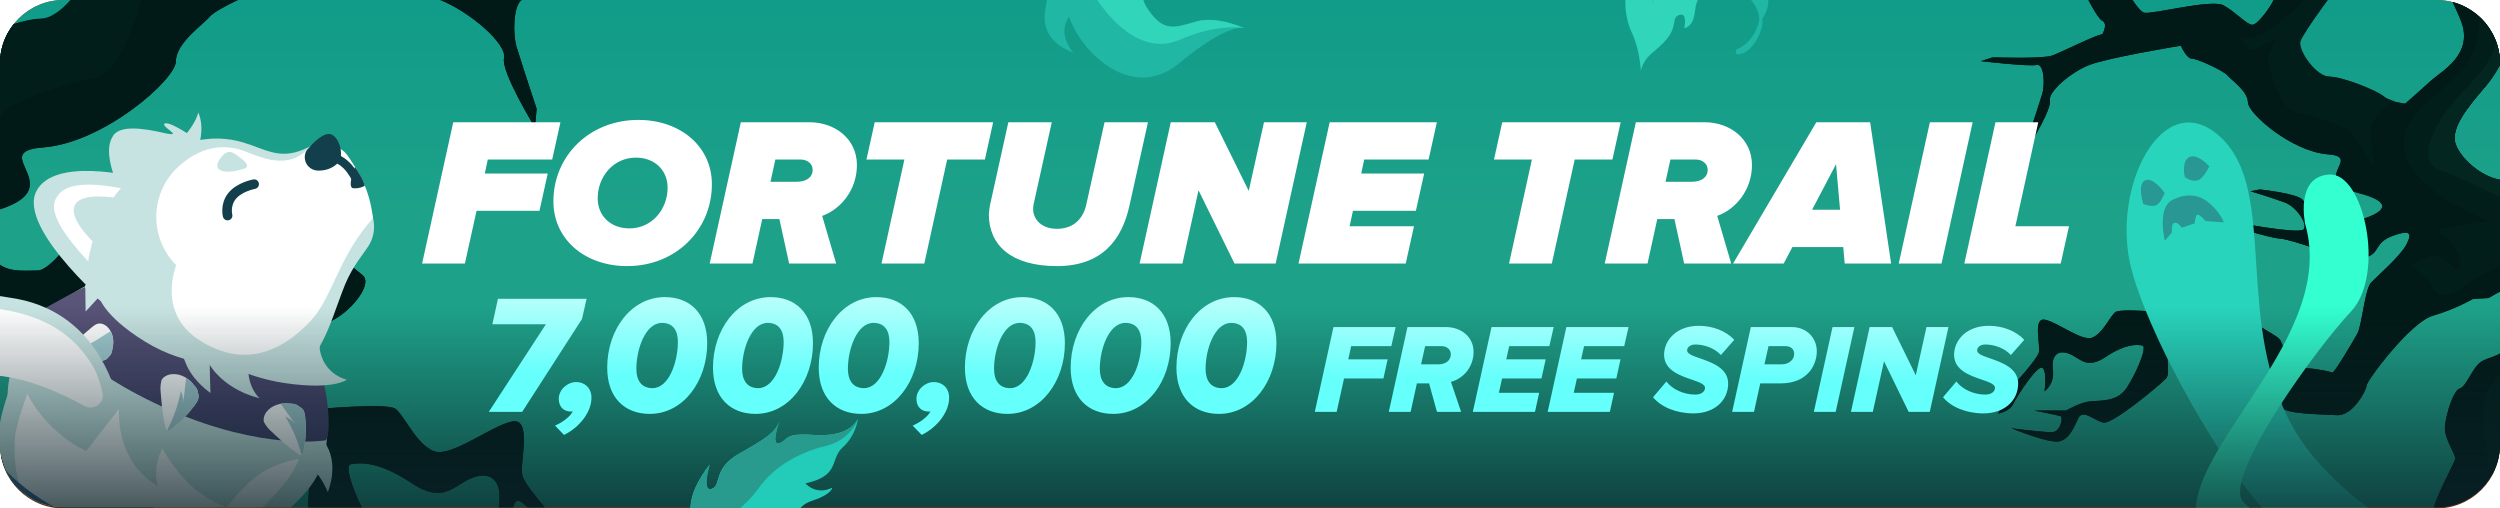 <?xml version="1.0" encoding="utf-8"?>
<svg xmlns="http://www.w3.org/2000/svg" fill="none" height="48" viewBox="0 0 236 48" width="236">
<g clip-path="url(#clip0_1_119924)">
<path d="M0 6C0 2.686 2.686 0 6 0H230C233.314 0 236 2.686 236 6V42C236 45.314 233.314 48 230 48H6C2.686 48 0 45.314 0 42V6Z" fill="url(#paint0_linear_1_119924)"/>
<g clip-path="url(#clip1_1_119924)">
<path d="M0 5.88C0 2.566 2.686 -0.12 6 -0.12H230C233.314 -0.12 236 2.566 236 5.88V41.88C236 45.194 233.314 47.88 230 47.88H6C2.686 47.88 0 45.194 0 41.88V5.88Z" fill="url(#paint1_linear_1_119924)"/>
<g clip-path="url(#clip2_1_119924)">
<path d="M-16.224 85.603C-16.224 85.603 -11.292 80.796 -11.858 77.152C-12.423 73.508 -12.58 71.183 -12.454 69.738C-12.297 68.293 -15.659 62.324 -15.816 61.601C-15.973 60.879 -14.057 58.397 -14.214 56.512C-14.371 54.627 -15.533 50.826 -16.538 50.543C-17.544 50.261 -18.423 47.496 -19.743 46.459C-21.062 45.423 -23.827 45.737 -24.675 42.532C-25.555 39.328 -24.518 34.961 -23.356 35.244C-22.193 35.527 -21.314 36.406 -20.874 36.406C-20.434 36.406 -18.549 36.563 -18.549 36.563C-18.549 36.563 -15.784 38.166 -12.297 39.171C-8.81 40.176 -1.962 49.349 -1.962 50.072C-1.962 50.794 0.206 54.879 2.688 54.721C5.169 54.564 11.138 54.564 11.264 53.402C11.421 52.24 11.421 49.318 12.866 48.596C14.311 47.873 26.092 42.627 28.134 43.349C30.176 44.072 28.417 47.999 29.453 49.035C30.459 50.041 37.747 56.166 39.192 55.884C40.637 55.601 42.396 53.716 43.119 55.161C43.841 56.606 44.438 58.366 46.041 58.805C47.643 59.245 53.611 56.763 53.611 56.763C53.611 56.763 48.24 57.486 47.077 57.36C45.915 57.203 45.475 55.036 45.915 54.879C46.355 54.721 49.999 53.999 49.999 53.999H45.067C45.067 53.999 42.742 52.679 41.297 52.554C39.852 52.397 37.087 52.711 35.611 50.512C34.134 48.313 32.249 43.977 33.129 43.82C34.008 43.663 35.736 43.538 38.815 45.58C41.862 47.622 42.742 45.862 44.501 45.14C46.26 44.417 47.423 45.297 47.109 47.622C46.826 49.946 48.428 50.983 48.428 50.983C48.428 50.983 47.988 48.061 48.711 47.339C49.433 46.616 52.795 51.863 53.36 53.025C53.926 54.187 55.685 54.47 55.685 54.47L53.517 50.261C53.517 50.261 49.59 46.051 49.308 44.889C49.025 43.726 50.313 39.359 48.302 39.799C46.26 40.239 42.491 43.286 40.888 42.564C39.286 41.841 38.407 39.642 37.401 38.637C36.396 37.632 21.977 39.517 19.809 39.359C17.641 39.202 19.086 34.993 21.694 33.987C24.301 32.982 26.218 30.626 27.38 31.066C28.542 31.506 30.741 30.783 32.186 29.746C33.632 28.71 35.108 26.699 34.228 25.977C33.349 25.254 28.259 21.17 27.977 20.008C27.694 18.845 26.657 16.238 27.82 16.081C28.982 15.924 31.307 15.484 31.307 15.484L30.427 14.604C30.427 14.604 26.657 14.322 25.778 15.044C24.898 15.767 25.778 19.254 26.375 20.73C26.971 22.207 29.736 24.94 29.579 26.102C29.422 27.265 27.82 28.427 25.809 27.547C23.767 26.668 18.678 32.071 18.678 32.071C18.678 32.071 17.673 30.029 16.636 29.589C15.599 29.149 15.474 30.909 15.631 31.349C15.788 31.788 16.793 35.558 16.51 36.721C16.227 37.883 15.913 39.485 15.191 40.365C14.468 41.244 11.986 42.25 11.547 42.972C11.107 43.695 10.227 47.182 7.777 47.339C5.326 47.496 3.693 47.936 3.41 48.061C3.127 48.218 0.206 43.255 -0.517 41.967C-1.239 40.648 -1.679 34.993 -2.684 33.956C-3.69 32.919 -7.334 29.746 -8.213 27.987C-9.093 26.228 -8.81 25.662 -6.046 26.668C-3.281 27.673 -4.004 29.149 -2.276 29.872C-0.517 30.595 1.368 30.595 1.808 30.312C2.248 30.029 9.505 27.265 11.547 27.108C13.589 26.951 19.558 24.94 19.558 24.94L17.955 24.657C17.955 24.657 8.656 26.416 7.903 25.662C7.18 24.94 8.908 22.175 10.824 21.453C12.74 20.73 16.196 19.694 16.196 19.694L14.751 19.411C14.751 19.411 8.939 20.008 8.06 21.013C7.18 22.018 4.855 25.537 3.536 25.537C2.216 25.537 0.174 25.82 -0.674 24.217C-0.674 24.217 -8.967 22.175 -0.831 20.008C7.306 17.84 -1.553 14.322 4.101 13.913C9.787 13.473 16.605 7.504 16.605 5.777C16.605 4.049 19.212 2.29 19.809 1.567C20.406 0.844 24.458 -1.04 25.338 -1.04C26.218 -1.04 27.097 -3.082 27.097 -3.082C27.097 -3.082 38.595 -1.198 41.485 -0.035C44.407 1.127 47.894 4.174 47.58 5.494C47.297 6.813 50.502 12.028 50.502 12.028L50.658 10.269C50.658 10.269 49.213 5.902 48.774 4.457C48.334 3.012 48.491 -0.349 49.653 -0.067C50.816 0.216 58.387 -0.663 58.387 -0.663L56.502 -1.26C56.502 -1.26 48.805 -0.978 47.203 -1.543C45.601 -2.14 40.794 -4.59 39.349 -4.904C39.349 -4.904 38.469 -6.507 39.349 -6.946C40.229 -7.386 41.831 -10.873 42.271 -11.47C42.711 -12.067 46.198 -12.79 47.36 -13.072C48.522 -13.355 49.685 -14.957 50.124 -14.957C50.564 -14.957 54.774 -17.282 56.219 -16.842C57.664 -16.402 60.429 -13.481 62.91 -13.481L63.068 -14.486C63.068 -14.486 61.308 -15.806 61.183 -16.528C61.057 -17.251 66.115 -19.136 67.874 -19.45L66.429 -20.047C66.429 -20.047 62.345 -19.764 60.9 -18.727C59.455 -17.691 55.811 -19.607 53.329 -18.727C50.847 -17.848 46.92 -15.523 44.595 -15.083C42.271 -14.643 38.344 -15.24 37.747 -14.926C37.15 -14.643 34.103 -8.517 32.815 -8.235C31.527 -7.952 22.354 -10.402 20.437 -9.397C18.552 -8.392 16.793 -6.35 15.913 -6.35C15.034 -6.35 12.866 -9.397 12.426 -10.559C11.986 -11.722 5.452 -15.491 5.138 -16.528C4.824 -17.565 9.065 -19.293 15.474 -15.931C15.474 -15.052 17.233 -15.334 17.233 -15.334C17.233 -15.334 18.238 -15.931 19.715 -15.774C21.16 -15.617 26.563 -15.774 27.003 -16.214C27.443 -16.654 28.008 -18.696 28.888 -20.298C29.767 -21.9 29.893 -24.382 29.045 -25.104C28.165 -25.827 25.841 -27.429 25.841 -27.429L21.317 -27.586L22.039 -26.424C22.039 -26.424 24.961 -26.581 26.123 -24.979C27.286 -23.377 26.846 -20.612 24.804 -18.884C22.762 -17.125 16.07 -18.884 14.908 -19.89C13.746 -20.895 8.217 -20.769 7.211 -21.209C6.206 -21.649 8.217 -22.968 7.934 -24.57C7.651 -26.173 4.164 -27.492 3.567 -28.78C2.97 -30.068 1.808 -33.147 1.808 -33.147L0.928 -31.984C0.928 -31.984 1.085 -26.298 1.808 -26.015C2.531 -25.733 2.531 -21.649 2.248 -20.486C1.965 -19.324 0.206 -17.879 -1.836 -18.005L-3.156 -16.842C-3.156 -16.842 1.368 -14.078 1.777 -13.481C2.185 -12.884 8.028 -5.187 8.468 -3.742C8.908 -2.297 5.986 1.787 3.944 1.787C1.902 1.787 -3.47 3.955 -4.506 4.834C-5.512 5.714 -7.994 5.997 -7.994 5.997C-7.994 5.997 -10.475 3.829 -12.078 2.352C-13.68 0.907 -18.769 -1.732 -16.727 -6.946C-14.685 -12.193 -10.475 -18.287 -9.596 -20.329C-8.716 -22.371 -8.59 -26.141 -11.041 -27.743C-13.491 -29.346 -26.905 -28.34 -29.23 -29.628C-31.555 -30.948 -30.989 -35.157 -30.989 -35.157L-32.152 -33.995L-31.869 -30.791L-33.911 -29.785C-33.911 -29.785 -37.838 -31.23 -39 -33.555C-39.597 -33.272 -39.597 -32.236 -39.597 -32.236C-39.597 -32.236 -37.273 -28.749 -35.953 -28.309C-34.634 -27.869 -29.262 -27.429 -29.262 -27.429C-29.262 -27.429 -14.999 -25.827 -15.156 -24.665C-15.313 -23.502 -18.078 -18.13 -19.083 -17.094C-20.088 -16.088 -23.89 -8.077 -24.329 -5.878C-24.769 -3.679 -23.01 0.373 -20.56 3.295C-18.078 6.216 -14.873 9.829 -15.91 12.468C-16.916 15.075 -20.56 17.84 -23.324 17.997C-26.089 18.154 -31.021 19.882 -31.335 19.002C-31.649 18.123 -32.497 16.835 -32.497 16.835L-38.592 20.196L-40.037 22.521C-40.037 22.521 -43.964 25.568 -46.006 27.61C-48.048 29.652 -48.928 35.747 -47.325 40.993C-45.723 46.239 -43.964 51.329 -44.561 54.093C-45.158 56.858 -45.566 58.177 -46.728 58.743C-47.891 59.34 -49.65 61.35 -50.655 62.669C-51.661 63.989 -63.473 68.638 -70.164 69.801C-76.856 70.963 -79.337 79.1 -79.337 79.1H-76.416C-76.416 79.1 -73.211 74.576 -71.766 74.167C-70.321 73.759 -60.708 73.885 -60.425 75.487C-60.143 77.089 -65.797 85.948 -65.797 85.948L-63.19 85.508C-63.19 85.508 -57.504 77.906 -56.404 77.937C-55.336 77.937 -44.121 79.697 -44.718 83.906C-45.315 88.116 -45.88 90.597 -45.88 90.597L-44.435 90.441C-44.435 90.441 -42.833 84.189 -41.514 83.592C-40.194 82.995 -32.215 84.314 -32.654 85.037C-33.094 85.76 -33.251 89.404 -33.251 89.404L-26.56 87.802L-22.633 89.844C-22.633 89.844 -16.821 90.723 -16.224 85.634V85.603Z" fill="#011917"/>
<path d="M-16.224 85.603C-16.224 85.603 -11.292 80.796 -11.858 77.152C-12.423 73.508 -12.58 71.183 -12.454 69.738C-12.297 68.293 -15.659 62.324 -15.816 61.601C-15.973 60.879 -14.057 58.397 -14.214 56.512C-14.371 54.627 -15.533 50.826 -16.538 50.543C-17.544 50.261 -18.423 47.496 -19.743 46.459C-21.062 45.423 -23.827 45.737 -24.675 42.532C-25.555 39.328 -24.518 34.961 -23.356 35.244C-22.193 35.527 -21.314 36.406 -20.874 36.406C-20.434 36.406 -18.549 36.563 -18.549 36.563C-18.549 36.563 -15.784 38.166 -12.297 39.171C-8.81 40.176 -1.962 49.349 -1.962 50.072C-1.962 50.794 0.206 54.879 2.688 54.721C5.169 54.564 11.138 54.564 11.264 53.402C11.421 52.24 11.421 49.318 12.866 48.596C14.311 47.873 26.092 42.627 28.134 43.349C30.176 44.072 28.417 47.999 29.453 49.035C30.459 50.041 37.747 56.166 39.192 55.884C40.637 55.601 42.396 53.716 43.119 55.161C43.841 56.606 44.438 58.366 46.041 58.805C47.643 59.245 53.611 56.763 53.611 56.763C53.611 56.763 48.24 57.486 47.077 57.36C45.915 57.203 45.475 55.036 45.915 54.879C46.355 54.721 49.999 53.999 49.999 53.999H45.067C45.067 53.999 42.742 52.679 41.297 52.554C39.852 52.397 37.087 52.711 35.611 50.512C34.134 48.313 32.249 43.977 33.129 43.82C34.008 43.663 35.736 43.538 38.815 45.58C41.862 47.622 42.742 45.862 44.501 45.14C46.26 44.417 47.423 45.297 47.109 47.622C46.826 49.946 48.428 50.983 48.428 50.983C48.428 50.983 47.988 48.061 48.711 47.339C49.433 46.616 52.795 51.863 53.36 53.025C53.926 54.187 55.685 54.47 55.685 54.47L53.517 50.261C53.517 50.261 49.59 46.051 49.308 44.889C49.025 43.726 50.313 39.359 48.302 39.799C46.26 40.239 42.491 43.286 40.888 42.564C39.286 41.841 38.407 39.642 37.401 38.637C36.396 37.632 21.977 39.517 19.809 39.359C17.641 39.202 19.086 34.993 21.694 33.987C24.301 32.982 26.218 30.626 27.38 31.066C28.542 31.506 30.741 30.783 32.186 29.746C33.632 28.71 35.108 26.699 34.228 25.977C33.349 25.254 28.259 21.17 27.977 20.008C27.694 18.845 26.657 16.238 27.82 16.081C28.982 15.924 31.307 15.484 31.307 15.484L30.427 14.604C30.427 14.604 26.657 14.322 25.778 15.044C24.898 15.767 25.778 19.254 26.375 20.73C26.971 22.207 29.736 24.94 29.579 26.102C29.422 27.265 27.82 28.427 25.809 27.547C23.767 26.668 18.678 32.071 18.678 32.071C18.678 32.071 17.673 30.029 16.636 29.589C15.599 29.149 15.474 30.909 15.631 31.349C15.788 31.788 16.793 35.558 16.51 36.721C16.227 37.883 15.913 39.485 15.191 40.365C14.468 41.244 11.986 42.25 11.547 42.972C11.107 43.695 10.227 47.182 7.777 47.339C5.326 47.496 3.693 47.936 3.41 48.061C3.127 48.218 0.206 43.255 -0.517 41.967C-1.239 40.648 -1.679 34.993 -2.684 33.956C-3.69 32.919 -7.334 29.746 -8.213 27.987C-9.093 26.228 -8.81 25.662 -6.046 26.668C-3.281 27.673 -4.004 29.149 -2.276 29.872C-0.517 30.595 1.368 30.595 1.808 30.312C2.248 30.029 9.505 27.265 11.547 27.108C13.589 26.951 19.558 24.94 19.558 24.94L17.955 24.657C17.955 24.657 8.656 26.416 7.903 25.662C7.18 24.94 8.908 22.175 10.824 21.453C12.74 20.73 16.196 19.694 16.196 19.694L14.751 19.411C14.751 19.411 8.939 20.008 8.06 21.013C7.18 22.018 4.855 25.537 3.536 25.537C2.216 25.537 0.174 25.82 -0.674 24.217C-0.674 24.217 -8.967 22.175 -0.831 20.008C7.306 17.84 -1.553 14.322 4.101 13.913C9.787 13.473 16.605 7.504 16.605 5.777C16.605 4.049 19.212 2.29 19.809 1.567C20.406 0.844 24.458 -1.04 25.338 -1.04C26.218 -1.04 27.097 -3.082 27.097 -3.082C27.097 -3.082 38.595 -1.198 41.485 -0.035C44.407 1.127 47.894 4.174 47.58 5.494C47.297 6.813 50.502 12.028 50.502 12.028L50.658 10.269C50.658 10.269 49.213 5.902 48.774 4.457C48.334 3.012 48.491 -0.349 49.653 -0.067C50.816 0.216 58.387 -0.663 58.387 -0.663L56.502 -1.26C56.502 -1.26 48.805 -0.978 47.203 -1.543C45.601 -2.14 40.794 -4.59 39.349 -4.904C39.349 -4.904 38.469 -6.507 39.349 -6.946C40.229 -7.386 41.831 -10.873 42.271 -11.47C42.711 -12.067 46.198 -12.79 47.36 -13.072C48.522 -13.355 49.685 -14.957 50.124 -14.957C50.564 -14.957 54.774 -17.282 56.219 -16.842C57.664 -16.402 60.429 -13.481 62.91 -13.481L63.068 -14.486C63.068 -14.486 61.308 -15.806 61.183 -16.528C61.057 -17.251 66.115 -19.136 67.874 -19.45L66.429 -20.047C66.429 -20.047 62.345 -19.764 60.9 -18.727C59.455 -17.691 55.811 -19.607 53.329 -18.727C50.847 -17.848 46.92 -15.523 44.595 -15.083C42.271 -14.643 38.344 -15.24 37.747 -14.926C37.15 -14.643 34.103 -8.517 32.815 -8.235C31.527 -7.952 22.354 -10.402 20.437 -9.397C18.552 -8.392 16.793 -6.35 15.913 -6.35C15.034 -6.35 12.866 -9.397 12.426 -10.559C11.986 -11.722 5.452 -15.491 5.138 -16.528C4.824 -17.565 9.065 -19.293 15.474 -15.931C15.474 -15.052 17.233 -15.334 17.233 -15.334C17.233 -15.334 18.238 -15.931 19.715 -15.774C21.16 -15.617 26.563 -15.774 27.003 -16.214C27.443 -16.654 28.008 -18.696 28.888 -20.298C29.767 -21.9 29.893 -24.382 29.045 -25.104C28.165 -25.827 25.841 -27.429 25.841 -27.429L21.317 -27.586L22.039 -26.424C22.039 -26.424 24.961 -26.581 26.123 -24.979C27.286 -23.377 26.846 -20.612 24.804 -18.884C22.762 -17.125 16.07 -18.884 14.908 -19.89C13.746 -20.895 8.217 -20.769 7.211 -21.209C6.206 -21.649 8.217 -22.968 7.934 -24.57C7.651 -26.173 4.164 -27.492 3.567 -28.78C2.97 -30.068 1.808 -33.147 1.808 -33.147L0.928 -31.984C0.928 -31.984 1.085 -26.298 1.808 -26.015C2.531 -25.733 2.531 -21.649 2.248 -20.486C1.965 -19.324 0.206 -17.879 -1.836 -18.005L-3.156 -16.842C-3.156 -16.842 1.368 -14.078 1.777 -13.481C2.185 -12.884 8.028 -5.187 8.468 -3.742C8.908 -2.297 5.986 1.787 3.944 1.787C1.902 1.787 -3.47 3.955 -4.506 4.834C-5.512 5.714 -7.994 5.997 -7.994 5.997C-7.994 5.997 -10.475 3.829 -12.078 2.352C-13.68 0.907 -18.769 -1.732 -16.727 -6.946C-14.685 -12.193 -10.475 -18.287 -9.596 -20.329C-8.716 -22.371 -8.59 -26.141 -11.041 -27.743C-13.491 -29.346 -26.905 -28.34 -29.23 -29.628C-31.555 -30.948 -30.989 -35.157 -30.989 -35.157L-32.152 -33.995L-31.869 -30.791L-33.911 -29.785C-33.911 -29.785 -37.838 -31.23 -39 -33.555C-39.597 -33.272 -39.597 -32.236 -39.597 -32.236C-39.597 -32.236 -37.273 -28.749 -35.953 -28.309C-34.634 -27.869 -29.262 -27.429 -29.262 -27.429C-29.262 -27.429 -14.999 -25.827 -15.156 -24.665C-15.313 -23.502 -18.078 -18.13 -19.083 -17.094C-20.088 -16.088 -23.89 -8.077 -24.329 -5.878C-24.769 -3.679 -23.01 0.373 -20.56 3.295C-18.078 6.216 -14.873 9.829 -15.91 12.468C-16.916 15.075 -20.56 17.84 -23.324 17.997C-26.089 18.154 -31.021 19.882 -31.335 19.002C-31.649 18.123 -32.497 16.835 -32.497 16.835L-38.592 20.196L-40.037 22.521C-40.037 22.521 -43.964 25.568 -46.006 27.61C-48.048 29.652 -48.928 35.747 -47.325 40.993C-45.723 46.239 -43.964 51.329 -44.561 54.093C-45.158 56.858 -45.566 58.177 -46.728 58.743C-47.891 59.34 -49.65 61.35 -50.655 62.669C-51.661 63.989 -63.473 68.638 -70.164 69.801C-76.856 70.963 -79.337 79.1 -79.337 79.1H-76.416C-76.416 79.1 -73.211 74.576 -71.766 74.167C-70.321 73.759 -60.708 73.885 -60.425 75.487C-60.143 77.089 -65.797 85.948 -65.797 85.948L-63.19 85.508C-63.19 85.508 -57.504 77.906 -56.404 77.937C-55.336 77.937 -44.121 79.697 -44.718 83.906C-45.315 88.116 -45.88 90.597 -45.88 90.597L-44.435 90.441C-44.435 90.441 -42.833 84.189 -41.514 83.592C-40.194 82.995 -32.215 84.314 -32.654 85.037C-33.094 85.76 -33.251 89.404 -33.251 89.404L-26.56 87.802L-22.633 89.844C-22.633 89.844 -16.821 90.723 -16.224 85.634V85.603Z" fill="#011917"/>
<path d="M17.61 -4.245C17.61 -4.245 16.448 -2.172 15.788 -2.423C15.128 -2.675 12.049 -4.183 12.049 -4.183C12.049 -4.183 13.714 -1.606 13.463 -0.538C13.212 0.53 11.547 6.781 9.128 7.284C6.709 7.787 0.991 9.452 0.08 10.928C-0.831 12.436 -3.25 15.829 -3.25 15.829C-3.25 15.829 -2.087 10.834 -2.841 9.012C-3.344 7.787 -5.135 6.404 -6.266 5.588C-5.637 5.399 -5.009 5.148 -4.601 4.802C-3.595 3.923 1.808 1.755 3.85 1.755C5.892 1.755 8.782 -2.329 8.374 -3.774C7.934 -5.219 2.122 -12.947 1.682 -13.513C1.682 -13.544 1.588 -13.607 1.525 -13.67C2.028 -14.361 3.159 -14.895 5.546 -12.445C9.285 -8.612 14.437 -3.397 17.61 -4.308V-4.245Z" fill="#021E1B"/>
<g filter="url(#filter0_d_1_119924)">
<path d="M5.942 41.001C6.507 41.33 6.613 42.106 6.154 42.577C3.989 44.789 -1.976 50.096 -8.824 49.66C-14.024 49.319 -17.436 45.248 -18.507 43.424C-18.707 43.083 -18.448 42.648 -18.048 42.671C-17.93 42.671 -17.813 42.671 -17.695 42.671C-17.036 42.624 -16.542 42.354 -16.542 42.354C-16.542 42.354 -18.001 40.859 -19.037 38.188C-19.472 37.071 -19.695 36.082 -19.801 35.306C-19.872 34.8 -19.225 34.518 -18.907 34.918C-17.495 36.671 -14.518 39.706 -9.871 41.318C-3.976 43.365 3.342 41.448 5.142 40.918C5.413 40.836 5.695 40.871 5.942 41.012V41.001Z" fill="#C7E3E1"/>
<path d="M23.579 46.837C23.579 46.837 29.333 46.036 31.898 50.131C34.463 54.225 30.686 60.555 27.78 60.155C24.874 59.755 25.591 56.449 22.438 54.884C18.955 53.155 16.849 53.943 14.473 53.555C12.084 53.178 23.579 46.837 23.579 46.837Z" fill="#C7E3E1"/>
<path d="M28.05 58.508C28.039 58.508 28.027 58.508 28.015 58.508C27.403 58.426 27.215 58.167 26.603 57.038C26.003 55.908 25.168 54.379 23.18 53.379C21.026 52.308 19.414 52.178 18.25 52.178C17.085 52.178 18.179 52.178 18.144 52.178C19.861 50.849 22.356 49.096 24.697 47.578C25.85 47.731 28.862 48.39 30.498 51.002C31.569 52.708 31.015 55.014 30.215 56.461C29.439 57.873 28.486 58.508 28.05 58.508Z" fill="#FEFEFE"/>
<path d="M30.756 34.871C30.85 35.059 31.309 38.389 29.944 41.071C28.568 43.754 24.403 46.378 24.108 47.107C21.732 53.131 20.179 54.414 13.778 53.449C13.154 53.355 12.507 53.249 11.825 53.108C11.331 53.014 10.86 52.908 10.413 52.802C3.542 51.178 -1.035 44.66 -0.247 37.648C0.824 28.647 6.636 26.376 6.342 26.505L30.756 34.871Z" fill="#C7E3E1"/>
<path d="M29.768 30.011C29.838 30.176 29.238 36.294 28.356 39.106C27.462 41.919 25.308 43.248 22.602 46.425C19.896 49.602 19.249 52.002 13.649 51.178C13.107 51.096 12.543 51.002 11.943 50.884C11.519 50.802 11.107 50.708 10.707 50.613C4.707 49.19 0.73 43.377 1.459 37.083C3.342 28.258 8.613 26.541 8.613 26.541L29.768 30.011Z" fill="#FEFEFE"/>
<path d="M30.579 27.659C28.802 32.459 30.355 35.342 30.732 37.718C30.779 38.012 30.414 39.636 30.132 40.672C29.626 39.66 28.732 39.377 28.732 39.377C28.732 39.377 26.485 39.671 24.802 40.719C22.908 41.907 21.402 44.084 21.402 44.084C21.402 44.084 19.296 43.295 17.766 41.754C16.248 40.213 15.331 38.518 15.331 38.518C15.331 38.518 14.93 39.154 14.777 40.224C14.624 41.283 14.907 42.036 14.907 42.036C14.907 42.036 13.166 41.189 12.107 39.071C11.048 36.953 11.236 34.777 11.236 34.777L8.142 38.73C8.142 38.73 4.212 37.177 2.165 32.494C2.165 32.494 1.847 36.424 0.811 35.094C-0.365 26.082 9.989 22.258 9.989 22.258C9.989 22.258 32.356 22.858 30.579 27.659Z" fill="#C7E3E1"/>
<path d="M10.919 54.403C10.26 60.78 -1.777 69.286 -5.789 66.098C-8.648 63.827 -3.812 57.944 -1.176 51.614C0.518 47.543 0.494 41.754 0.494 41.754C0.494 41.754 11.566 48.026 10.919 54.403Z" fill="#C7E3E1"/>
<path d="M13.778 50.026C13.825 50.096 11.508 56.426 7.495 60.45C2.801 65.156 -1.847 65.604 -3.529 64.286C-5.212 62.968 -1.953 58.179 0.342 52.991C2.236 48.696 2.365 42.849 2.365 42.849L13.778 50.026Z" fill="#FDFDFE"/>
<path d="M14.778 20.082C14.778 20.082 8.895 11.963 10.601 9.116C11.154 7.951 13.355 8.233 15.473 8.716C17.59 9.198 15.002 8.057 15.578 7.822C16.155 7.586 19.096 9.704 19.096 9.704L14.778 20.07V20.082Z" fill="#C7E3E1"/>
<path d="M10.895 25.647C10.895 25.647 1.6 17.87 3.424 14.234C5.071 10.94 12.707 12.857 12.707 12.857L10.895 25.647Z" fill="#C7E3E1"/>
<path d="M13.096 25.435C9.625 22.27 4.107 17.21 5.248 14.975C5.307 14.857 5.378 14.74 5.46 14.622C6.813 12.739 11.414 13.951 13.32 14.316L13.096 25.435Z" fill="white"/>
<path d="M11.648 15.634C11.73 15.27 11.495 14.928 11.13 14.87C9.836 14.658 7.094 14.411 6.965 15.905C6.847 17.235 8.883 19.199 10.2 20.317C10.612 20.67 11.259 20.352 11.259 19.799C11.259 19.117 11.259 18.317 11.318 17.682C11.389 16.905 11.53 16.152 11.648 15.634Z" fill="#C7E3E1"/>
<path d="M23.508 9.787C25.732 10.598 26.932 11.293 29.568 9.834C30.78 9.163 32.144 10.022 32.992 11.163C33.697 12.187 34.792 14.54 35.251 16.928C35.415 17.776 35.251 18.658 34.78 19.399C34.38 20.035 33.309 21.258 32.592 22.988C31.874 24.717 31.027 27.6 30.097 28.977C27.532 32.812 24.885 33.848 19.955 35.342C14.425 37.013 10.66 33.636 8.613 26.976C7.271 22.599 8.66 16.34 12.072 13.281C16.755 8.704 20.826 8.81 23.508 9.798V9.787Z" fill="#C7E3E1"/>
<path d="M28.898 10.41C27.203 11.88 25.368 11.363 23.297 10.516C21.626 9.833 19.355 9.68 16.967 11.786C14.284 14.116 14.002 18.187 16.332 20.87C16.426 20.987 16.532 21.093 16.637 21.199C16.637 21.199 14.79 25.647 18.755 28.235C22.779 30.859 26.403 29.612 29.368 26.411C31.38 24.246 31.958 20.359 35.205 16.77C34.873 13.815 33.71 12.175 32.792 10.833C31.639 9.139 28.909 10.422 28.909 10.422L28.898 10.41Z" fill="white"/>
<path d="M28.768 11.01C28.768 10.716 28.862 10.41 29.086 10.21C29.086 10.21 30.509 8.445 31.333 8.88C32.157 9.316 32.486 11.034 31.874 11.586C31.251 12.163 30.556 12.292 29.98 12.269C29.309 12.245 28.768 11.692 28.768 11.01Z" fill="#133E4B"/>
<path d="M23.167 11.48C22.979 11.269 22.838 11.151 22.155 10.681C21.473 10.222 20.991 10.81 20.732 11.21C20.449 11.657 20.332 12.151 21.061 12.328C21.791 12.504 22.861 12.151 23.12 12.069C23.379 11.986 23.355 11.681 23.155 11.469L23.167 11.48Z" fill="#C7E3E1"/>
<path d="M31.544 11.01C31.544 11.01 32.145 11.234 32.697 11.763C33.251 12.304 33.627 13.093 33.627 13.093" stroke="#133E4B" stroke-linecap="round" stroke-miterlimit="10" stroke-width="0.791"/>
<path d="M33.509 11.928C33.509 11.928 33.78 12.316 34.098 12.893C34.415 13.481 34.427 13.704 34.427 13.704C34.427 13.704 34.004 13.987 33.356 13.94C32.721 13.893 33.509 11.928 33.509 11.928Z" fill="#133E4B"/>
<path d="M21.485 16.516C21.485 16.516 21.226 15.528 21.896 14.681C22.602 13.798 23.991 13.551 23.991 13.551" stroke="#133E4B" stroke-linecap="round" stroke-miterlimit="10" stroke-width="0.905"/>
<path d="M16.237 10.21C16.237 10.21 18.285 8.457 18.72 6.786C19.379 8.315 18.72 10.068 18.72 10.068L16.673 10.339L16.249 10.21H16.237Z" fill="#C7E3E1"/>
<path d="M30.415 31.765C30.321 31.412 29.945 31.2 29.591 31.306C28.321 31.659 25.026 32.094 19.108 29.776C11.237 26.682 7.978 23.27 7.978 23.27C6.519 23.928 3.071 25.941 3.071 25.941C3.071 25.941 7.236 31.035 16.049 34.883C24.85 38.718 30.65 37.742 30.65 37.742C30.874 37.812 31.156 37.047 30.968 34.824C30.85 33.541 30.603 32.447 30.427 31.776L30.415 31.765Z" fill="url(#paint2_linear_1_119924)"/>
<path d="M27.403 34.271C27.379 34.271 27.344 34.259 27.32 34.259C26.508 34.165 25.614 34.424 25.132 35.083C24.944 35.342 24.838 35.671 24.908 35.977C24.908 36.036 25.226 36.518 25.391 36.683C26.273 37.518 27.155 38.354 28.156 39.036C28.262 39.107 28.414 39.189 28.52 39.118C28.603 39.072 28.638 38.954 28.65 38.848C28.803 37.977 28.944 37.059 28.861 36.189C28.826 35.765 28.838 34.977 28.497 34.718C28.426 34.659 28.344 34.612 28.262 34.565C28.25 34.553 28.238 34.53 28.214 34.518C27.991 34.33 27.697 34.283 27.391 34.271H27.403Z" fill="white"/>
<path d="M28.497 34.706C28.426 34.647 28.344 34.6 28.262 34.553C28.25 34.541 28.238 34.517 28.214 34.506C27.991 34.318 27.697 34.27 27.391 34.259C27.367 34.259 27.332 34.247 27.308 34.247C27.038 34.212 26.756 34.223 26.485 34.27C26.932 34.894 27.379 35.518 27.838 36.141C27.591 35.859 27.273 35.647 26.932 35.494C27.626 36.612 28.132 37.836 28.473 39.094C28.485 39.094 28.497 39.094 28.509 39.094C28.591 39.047 28.626 38.93 28.638 38.824C28.791 37.953 28.932 37.035 28.85 36.165C28.814 35.741 28.826 34.953 28.485 34.694L28.497 34.706Z" fill="#A0CACF"/>
<path d="M18.261 32.447C18.238 32.423 18.226 32.4 18.202 32.376C17.673 31.753 16.826 31.353 16.026 31.517C15.72 31.588 15.414 31.753 15.261 32.023C15.226 32.059 15.131 32.635 15.143 32.87C15.237 34.082 15.331 35.294 15.602 36.471C15.637 36.6 15.684 36.753 15.814 36.777C15.908 36.8 16.014 36.73 16.084 36.671C16.79 36.13 17.508 35.553 18.026 34.847C18.296 34.518 18.814 33.941 18.743 33.517C18.732 33.423 18.708 33.341 18.673 33.247C18.673 33.223 18.673 33.2 18.673 33.188C18.638 32.894 18.449 32.659 18.226 32.459L18.261 32.447Z" fill="white"/>
<path d="M18.766 33.518C18.755 33.424 18.731 33.342 18.696 33.247C18.696 33.224 18.696 33.2 18.696 33.189C18.66 32.894 18.472 32.659 18.249 32.459C18.225 32.435 18.213 32.412 18.19 32.389C18.013 32.177 17.802 32 17.566 31.859C17.484 32.624 17.39 33.389 17.307 34.153C17.307 33.777 17.225 33.4 17.072 33.071C16.825 34.365 16.39 35.612 15.79 36.777C15.801 36.777 15.813 36.789 15.825 36.801C15.919 36.824 16.025 36.754 16.096 36.695C16.801 36.154 17.519 35.577 18.037 34.871C18.307 34.542 18.825 33.965 18.755 33.541L18.766 33.518Z" fill="#A0CACF"/>
<path d="M10.601 29.105C10.601 29.082 10.613 29.058 10.625 29.035C10.79 28.317 10.649 27.494 10.107 26.999C9.896 26.811 9.613 26.682 9.343 26.705C9.296 26.705 9.19 26.741 9.19 26.741C8.99 26.799 8.825 26.941 8.66 27.07C7.837 27.764 7.001 28.47 6.295 29.294C6.213 29.388 6.131 29.506 6.189 29.611C6.225 29.694 6.331 29.729 6.413 29.753C7.178 29.976 7.978 30.2 8.754 30.2C9.143 30.223 9.837 30.306 10.107 30.023C10.166 29.964 10.213 29.894 10.272 29.835C10.284 29.823 10.307 29.811 10.319 29.8C10.507 29.623 10.578 29.364 10.613 29.094L10.601 29.105Z" fill="white"/>
<path d="M10.601 29.106C10.601 29.082 10.613 29.059 10.624 29.035C10.754 28.494 10.707 27.894 10.436 27.423C9.483 28.023 8.565 28.694 7.507 29.047C7.107 29.176 6.695 29.259 6.271 29.318C6.201 29.4 6.142 29.506 6.189 29.612C6.224 29.694 6.33 29.729 6.412 29.753C7.177 29.977 7.977 30.2 8.754 30.2C9.142 30.224 9.836 30.306 10.107 30.024C10.166 29.965 10.213 29.894 10.271 29.835C10.283 29.824 10.307 29.812 10.319 29.8C10.507 29.623 10.577 29.365 10.613 29.094L10.601 29.106Z" fill="#A0CACF"/>
<path d="M11.072 33.447C10.766 33.188 9.248 25.387 0.871 24.258C-5.883 23.058 -9.907 25.176 -11.331 27.494C-12.543 29.47 -10.719 30.965 -9.272 30.717C-9.272 30.717 -9.648 31.564 -9.154 32C-8.048 32.988 -4.483 30.917 -0.671 31.4C3.365 31.918 6.918 34.235 6.918 34.235L11.083 33.435L11.072 33.447Z" fill="#C7E3E1"/>
<path d="M8.613 30.482C7.307 28.47 5.33 26.411 0.918 25.505C-4.871 24.317 -8.518 25.929 -9.742 27.917C-10.789 29.623 -9.106 30.541 -7.812 29.976C-7.812 29.976 -8.954 30.941 -8.177 31.588C-7.295 32.318 -4.8 31.047 -0.317 31.612C2.883 31.929 6.001 33.388 7.966 34.494C8.848 34.989 9.907 34.212 9.672 33.224C9.46 32.294 9.131 31.282 8.613 30.482Z" fill="#FEFEFE"/>
<path d="M17.001 27.953C17.001 27.953 16.895 29.082 17.637 30.694C18.39 32.306 19.872 33.259 19.872 33.259C19.872 33.259 19.766 30.906 19.813 29.694C19.849 28.482 17.001 27.941 17.001 27.941V27.953Z" fill="#C7E3E1"/>
<path d="M8.048 23.034L8.083 25.576L9.507 24.023L8.048 23.034Z" fill="#C7E3E1"/>
<path d="M9.319 24.082C9.319 24.082 9.613 25.894 13.684 28.412C17.755 30.929 21.32 30.471 21.32 30.471L9.319 24.082Z" fill="#C7E3E1"/>
<path d="M19.602 29.517C19.602 29.517 22.532 31.729 27.038 32.353C31.533 32.988 32.733 32.012 32.733 32.012C32.733 32.012 30.156 31.447 30.133 28.458C30.109 25.47 24.626 30.447 24.626 30.447L19.602 29.506V29.517Z" fill="#C7E3E1"/>
<path d="M19.379 29.847C20.815 33.024 24.497 33.753 24.497 33.753C24.497 33.753 23.345 32.765 23.439 30.73C23.368 30.235 21.438 29.694 21.438 29.694C21.438 29.694 19.379 29.506 19.379 29.847Z" fill="#C7E3E1"/>
<path d="M24.52 46.554C25.414 46.425 26.332 46.39 27.226 46.507C28.05 46.613 29.026 46.86 29.874 47.437C32.274 49.06 32.686 50.461 32.827 51.955C32.968 53.449 32.18 54.638 31.65 55.002C31.133 55.355 30.827 54.049 30.474 52.79C30.121 51.531 27.991 52.684 27.979 53.179C28.544 55.132 27.026 56.544 26.238 56.52C25.45 56.485 25.85 54.708 25.591 54.767C24.826 57.002 22.143 56.897 21.649 56.555C21.155 56.214 22.838 55.908 22.685 55.391C22.532 54.885 21.532 54.52 21.532 54.52C21.532 54.52 19.037 53.402 15.049 54.014C11.072 54.626 10.213 57.897 9.483 58.014C8.754 58.132 8.06 57.026 8.06 57.026C7.777 57.132 8.436 58.473 7.907 58.591C6.507 59.226 4.271 57.814 4.001 57.297C3.73 56.791 5.107 55.908 4.518 55.685C3.93 55.449 3.459 56.355 2.977 57.414C2.483 58.473 0.777 58.273 0.33 57.614C-0.117 56.967 1.342 57.214 1.589 56.673C1.847 56.132 0.236 56.544 -0.247 56.673C-0.729 56.814 -3.93 53.684 -4.024 53.108C-4.118 52.531 -1.694 50.602 -0.8 46.872C0.094 43.154 -0.353 40.366 -0.353 39.471C0.13 40.319 4.424 45.284 12.331 46.401C18.308 47.249 22.708 46.801 24.508 46.531L24.52 46.554Z" fill="url(#paint3_linear_1_119924)"/>
<path d="M2.341 46.236C2.235 46.236 2.141 46.319 2.141 46.425C2.094 47.601 1.824 48.801 1.341 49.884C1.294 49.978 1.341 50.096 1.435 50.131C1.482 50.154 1.529 50.154 1.577 50.131C1.624 50.119 1.659 50.084 1.682 50.025C2.188 48.907 2.471 47.66 2.518 46.425C2.518 46.319 2.435 46.225 2.33 46.225L2.341 46.236Z" fill="#618BC2"/>
<path d="M3.4 46.401C3.294 46.401 3.212 46.483 3.2 46.589C3.177 47.742 2.965 48.883 2.577 49.978C2.541 50.072 2.588 50.19 2.694 50.225C2.741 50.237 2.788 50.237 2.824 50.225C2.871 50.201 2.918 50.166 2.941 50.107C3.341 48.978 3.565 47.801 3.588 46.601C3.588 46.495 3.506 46.413 3.4 46.401Z" fill="#618BC2"/>
<path d="M4.471 47.848C4.365 47.848 4.271 47.907 4.259 48.013C4.212 48.378 4.142 48.731 4.048 49.084C4.024 49.19 4.083 49.295 4.177 49.319C4.212 49.331 4.259 49.319 4.295 49.319C4.354 49.295 4.401 49.248 4.412 49.19C4.518 48.825 4.589 48.437 4.636 48.06C4.648 47.954 4.577 47.86 4.471 47.848Z" fill="#618BC2"/>
<path d="M30.568 37.812C32.133 39.883 30.945 42.624 30.945 42.624C30.945 42.624 30.098 40.518 29.05 40.2C28.003 39.883 29.827 38.447 30.568 37.812Z" fill="#C7E3E1"/>
</g>
<path d="M232.014 57.828C232.014 57.828 229.037 54.928 229.378 52.729C229.72 50.53 229.814 49.127 229.739 48.255C229.644 47.383 231.672 43.781 231.767 43.345C231.862 42.909 230.706 41.411 230.8 40.274C230.895 39.136 231.597 36.843 232.203 36.672C232.81 36.501 233.341 34.833 234.137 34.207C234.933 33.582 236.601 33.771 237.113 31.838C237.644 29.904 237.018 27.269 236.317 27.439C235.616 27.61 235.085 28.141 234.819 28.141C234.554 28.141 233.416 28.236 233.416 28.236C233.416 28.236 231.748 29.203 229.644 29.809C227.54 30.416 223.407 35.952 223.407 36.388C223.407 36.824 222.099 39.288 220.601 39.193C219.103 39.099 215.502 39.098 215.426 38.397C215.331 37.696 215.331 35.932 214.459 35.496C213.587 35.06 206.478 31.895 205.245 32.331C204.013 32.767 205.075 35.136 204.449 35.762C203.843 36.369 199.444 40.065 198.572 39.895C197.7 39.724 196.639 38.587 196.203 39.459C195.767 40.331 195.407 41.392 194.44 41.658C193.473 41.923 189.871 40.425 189.871 40.425C189.871 40.425 193.113 40.861 193.814 40.786C194.516 40.691 194.781 39.383 194.516 39.288C194.25 39.193 192.051 38.757 192.051 38.757H195.027C195.027 38.757 196.43 37.961 197.302 37.885C198.174 37.79 199.843 37.98 200.734 36.653C201.625 35.326 202.762 32.71 202.231 32.615C201.7 32.52 200.658 32.444 198.8 33.677C196.961 34.909 196.43 33.847 195.369 33.411C194.307 32.975 193.606 33.506 193.795 34.909C193.966 36.312 192.999 36.937 192.999 36.937C192.999 36.937 193.264 35.174 192.828 34.738C192.392 34.302 190.364 37.468 190.023 38.169C189.681 38.871 188.62 39.042 188.62 39.042L189.928 36.501C189.928 36.501 192.297 33.961 192.468 33.26C192.639 32.558 191.861 29.923 193.075 30.188C194.307 30.454 196.582 32.293 197.549 31.857C198.516 31.421 199.046 30.094 199.653 29.487C200.26 28.88 208.961 30.018 210.269 29.923C211.577 29.828 210.705 27.288 209.132 26.681C207.558 26.075 206.402 24.653 205.7 24.918C204.999 25.184 203.672 24.748 202.8 24.122C201.928 23.496 201.037 22.283 201.568 21.847C202.099 21.411 205.17 18.947 205.34 18.245C205.511 17.544 206.136 15.97 205.435 15.875C204.734 15.781 203.331 15.515 203.331 15.515L203.862 14.984C203.862 14.984 206.136 14.814 206.667 15.25C207.198 15.686 206.667 17.79 206.307 18.681C205.947 19.572 204.279 21.221 204.373 21.923C204.468 22.624 205.435 23.326 206.648 22.795C207.881 22.264 210.952 25.525 210.952 25.525C210.952 25.525 211.558 24.293 212.184 24.027C212.81 23.762 212.885 24.823 212.791 25.089C212.696 25.354 212.089 27.629 212.26 28.331C212.43 29.032 212.62 29.999 213.056 30.53C213.492 31.06 214.99 31.667 215.255 32.103C215.52 32.539 216.051 34.643 217.53 34.738C219.009 34.833 219.994 35.098 220.165 35.174C220.336 35.269 222.099 32.274 222.535 31.497C222.971 30.7 223.236 27.288 223.843 26.662C224.45 26.037 226.649 24.122 227.179 23.06C227.71 21.999 227.54 21.657 225.871 22.264C224.203 22.871 224.639 23.762 223.596 24.198C222.535 24.634 221.397 24.634 221.132 24.463C220.867 24.293 216.487 22.624 215.255 22.529C214.023 22.435 210.421 21.221 210.421 21.221L211.388 21.051C211.388 21.051 216.999 22.113 217.454 21.657C217.89 21.221 216.848 19.553 215.691 19.117C214.535 18.681 212.449 18.056 212.449 18.056L213.321 17.885C213.321 17.885 216.829 18.245 217.359 18.852C217.89 19.458 219.293 21.582 220.089 21.582C220.885 21.582 222.118 21.752 222.63 20.785C222.63 20.785 227.634 19.553 222.724 18.245C217.814 16.937 223.16 14.814 219.748 14.567C216.317 14.302 212.203 10.7 212.203 9.657C212.203 8.615 210.629 7.553 210.269 7.117C209.909 6.681 207.464 5.544 206.933 5.544C206.402 5.544 205.871 4.311 205.871 4.311C205.871 4.311 198.933 5.449 197.189 6.15C195.425 6.852 193.321 8.691 193.511 9.487C193.681 10.283 191.748 13.43 191.748 13.43L191.653 12.368C191.653 12.368 192.525 9.733 192.79 8.861C193.056 7.989 192.961 5.961 192.26 6.131C191.558 6.302 186.989 5.771 186.989 5.771L188.127 5.411C188.127 5.411 192.771 5.581 193.738 5.24C194.705 4.88 197.606 3.401 198.478 3.212C198.478 3.212 199.008 2.245 198.478 1.98C197.947 1.714 196.98 -0.39 196.715 -0.75C196.449 -1.111 194.345 -1.547 193.643 -1.717C192.942 -1.888 192.241 -2.855 191.975 -2.855C191.71 -2.855 189.169 -4.258 188.297 -3.992C187.425 -3.727 185.757 -1.964 184.259 -1.964L184.165 -2.57C184.165 -2.57 185.226 -3.367 185.302 -3.803C185.378 -4.239 182.326 -5.376 181.264 -5.566L182.136 -5.926C182.136 -5.926 184.601 -5.755 185.473 -5.13C186.345 -4.504 188.544 -5.66 190.042 -5.13C191.539 -4.599 193.909 -3.196 195.312 -2.93C196.715 -2.665 199.084 -3.025 199.444 -2.836C199.805 -2.665 201.644 1.032 202.421 1.202C203.198 1.373 208.734 -0.106 209.89 0.501C211.028 1.107 212.089 2.34 212.62 2.34C213.151 2.34 214.459 0.501 214.724 -0.201C214.99 -0.902 218.933 -3.177 219.122 -3.803C219.312 -4.428 216.753 -5.471 212.885 -3.442C212.885 -2.912 211.824 -3.082 211.824 -3.082C211.824 -3.082 211.217 -3.442 210.326 -3.348C209.454 -3.253 206.193 -3.348 205.928 -3.613C205.663 -3.878 205.321 -5.111 204.791 -6.077C204.26 -7.044 204.184 -8.542 204.696 -8.978C205.227 -9.414 206.629 -10.381 206.629 -10.381L209.359 -10.476L208.923 -9.774C208.923 -9.774 207.16 -9.869 206.459 -8.902C205.757 -7.935 206.023 -6.267 207.255 -5.224C208.487 -4.163 212.525 -5.224 213.227 -5.831C213.928 -6.438 217.265 -6.362 217.871 -6.627C218.478 -6.893 217.265 -7.689 217.435 -8.656C217.606 -9.623 219.71 -10.419 220.07 -11.196C220.431 -11.973 221.132 -13.831 221.132 -13.831L221.663 -13.13C221.663 -13.13 221.568 -9.698 221.132 -9.528C220.696 -9.357 220.696 -6.893 220.867 -6.191C221.037 -5.49 222.099 -4.618 223.331 -4.694L224.127 -3.992C224.127 -3.992 221.397 -2.324 221.151 -1.964C220.904 -1.603 217.378 3.041 217.113 3.913C216.848 4.785 218.611 7.25 219.843 7.25C221.075 7.25 224.317 8.558 224.942 9.089C225.549 9.619 227.047 9.79 227.047 9.79C227.047 9.79 228.544 8.482 229.511 7.591C230.478 6.719 233.549 5.126 232.317 1.98C231.085 -1.186 228.544 -4.864 228.014 -6.096C227.483 -7.329 227.407 -9.604 228.886 -10.57C230.364 -11.537 238.459 -10.931 239.862 -11.708C241.265 -12.504 240.924 -15.044 240.924 -15.044L241.625 -14.343L241.454 -12.409L242.687 -11.803C242.687 -11.803 245.056 -12.675 245.758 -14.078C246.118 -13.907 246.118 -13.281 246.118 -13.281C246.118 -13.281 244.715 -11.177 243.919 -10.912C243.123 -10.646 239.881 -10.381 239.881 -10.381C239.881 -10.381 231.274 -9.414 231.369 -8.713C231.464 -8.011 233.132 -4.769 233.739 -4.144C234.345 -3.537 236.639 1.297 236.905 2.624C237.17 3.951 236.108 6.397 234.63 8.16C233.132 9.923 231.198 12.103 231.824 13.695C232.431 15.269 234.63 16.937 236.298 17.032C237.966 17.127 240.943 18.169 241.132 17.639C241.322 17.108 241.834 16.33 241.834 16.33L245.511 18.359L246.383 19.762C246.383 19.762 248.753 21.601 249.985 22.833C251.218 24.065 251.748 27.743 250.782 30.909C249.815 34.075 248.753 37.146 249.113 38.814C249.473 40.482 249.72 41.279 250.421 41.62C251.123 41.98 252.184 43.193 252.791 43.989C253.398 44.786 260.526 47.591 264.564 48.293C268.602 48.994 270.099 53.904 270.099 53.904H268.336C268.336 53.904 266.403 51.174 265.531 50.928C264.659 50.681 258.857 50.757 258.687 51.724C258.516 52.691 261.929 58.037 261.929 58.037L260.355 57.772C260.355 57.772 256.924 53.184 256.26 53.203C255.616 53.203 248.848 54.264 249.208 56.805C249.568 59.345 249.91 60.843 249.91 60.843L249.037 60.748C249.037 60.748 248.071 56.975 247.274 56.615C246.478 56.255 241.663 57.051 241.928 57.487C242.194 57.923 242.289 60.122 242.289 60.122L238.251 59.156L235.881 60.388C235.881 60.388 232.374 60.919 232.014 57.847V57.828Z" fill="#011917"/>
<path d="M232.014 57.828C232.014 57.828 229.037 54.928 229.378 52.729C229.72 50.53 229.814 49.127 229.739 48.255C229.644 47.383 231.672 43.781 231.767 43.345C231.862 42.909 230.706 41.411 230.8 40.274C230.895 39.136 231.597 36.843 232.203 36.672C232.81 36.501 233.341 34.833 234.137 34.207C234.933 33.582 236.601 33.771 237.113 31.838C237.644 29.904 237.018 27.269 236.317 27.439C235.616 27.61 235.085 28.141 234.819 28.141C234.554 28.141 233.416 28.236 233.416 28.236C233.416 28.236 231.748 29.203 229.644 29.809C227.54 30.416 223.407 35.952 223.407 36.388C223.407 36.824 222.099 39.288 220.601 39.193C219.103 39.099 215.502 39.098 215.426 38.397C215.331 37.696 215.331 35.932 214.459 35.496C213.587 35.06 206.478 31.895 205.245 32.331C204.013 32.767 205.075 35.136 204.449 35.762C203.843 36.369 199.444 40.065 198.572 39.895C197.7 39.724 196.639 38.587 196.203 39.459C195.767 40.331 195.407 41.392 194.44 41.658C193.473 41.923 189.871 40.425 189.871 40.425C189.871 40.425 193.113 40.861 193.814 40.786C194.516 40.691 194.781 39.383 194.516 39.288C194.25 39.193 192.051 38.757 192.051 38.757H195.027C195.027 38.757 196.43 37.961 197.302 37.885C198.174 37.79 199.843 37.98 200.734 36.653C201.625 35.326 202.762 32.71 202.231 32.615C201.7 32.52 200.658 32.444 198.8 33.677C196.961 34.909 196.43 33.847 195.369 33.411C194.307 32.975 193.606 33.506 193.795 34.909C193.966 36.312 192.999 36.937 192.999 36.937C192.999 36.937 193.264 35.174 192.828 34.738C192.392 34.302 190.364 37.468 190.023 38.169C189.681 38.871 188.62 39.042 188.62 39.042L189.928 36.501C189.928 36.501 192.297 33.961 192.468 33.26C192.639 32.558 191.861 29.923 193.075 30.188C194.307 30.454 196.582 32.293 197.549 31.857C198.516 31.421 199.046 30.094 199.653 29.487C200.26 28.88 208.961 30.018 210.269 29.923C211.577 29.828 210.705 27.288 209.132 26.681C207.558 26.075 206.402 24.653 205.7 24.918C204.999 25.184 203.672 24.748 202.8 24.122C201.928 23.496 201.037 22.283 201.568 21.847C202.099 21.411 205.17 18.947 205.34 18.245C205.511 17.544 206.136 15.97 205.435 15.875C204.734 15.781 203.331 15.515 203.331 15.515L203.862 14.984C203.862 14.984 206.136 14.814 206.667 15.25C207.198 15.686 206.667 17.79 206.307 18.681C205.947 19.572 204.279 21.221 204.373 21.923C204.468 22.624 205.435 23.326 206.648 22.795C207.881 22.264 210.952 25.525 210.952 25.525C210.952 25.525 211.558 24.293 212.184 24.027C212.81 23.762 212.885 24.823 212.791 25.089C212.696 25.354 212.089 27.629 212.26 28.331C212.43 29.032 212.62 29.999 213.056 30.53C213.492 31.06 214.99 31.667 215.255 32.103C215.52 32.539 216.051 34.643 217.53 34.738C219.009 34.833 219.994 35.098 220.165 35.174C220.336 35.269 222.099 32.274 222.535 31.497C222.971 30.7 223.236 27.288 223.843 26.662C224.45 26.037 226.649 24.122 227.179 23.06C227.71 21.999 227.54 21.657 225.871 22.264C224.203 22.871 224.639 23.762 223.596 24.198C222.535 24.634 221.397 24.634 221.132 24.463C220.867 24.293 216.487 22.624 215.255 22.529C214.023 22.435 210.421 21.221 210.421 21.221L211.388 21.051C211.388 21.051 216.999 22.113 217.454 21.657C217.89 21.221 216.848 19.553 215.691 19.117C214.535 18.681 212.449 18.056 212.449 18.056L213.321 17.885C213.321 17.885 216.829 18.245 217.359 18.852C217.89 19.458 219.293 21.582 220.089 21.582C220.885 21.582 222.118 21.752 222.63 20.785C222.63 20.785 227.634 19.553 222.724 18.245C217.814 16.937 223.16 14.814 219.748 14.567C216.317 14.302 212.203 10.7 212.203 9.657C212.203 8.615 210.629 7.553 210.269 7.117C209.909 6.681 207.464 5.544 206.933 5.544C206.402 5.544 205.871 4.311 205.871 4.311C205.871 4.311 198.933 5.449 197.189 6.15C195.425 6.852 193.321 8.691 193.511 9.487C193.681 10.283 191.748 13.43 191.748 13.43L191.653 12.368C191.653 12.368 192.525 9.733 192.79 8.861C193.056 7.989 192.961 5.961 192.26 6.131C191.558 6.302 186.989 5.771 186.989 5.771L188.127 5.411C188.127 5.411 192.771 5.581 193.738 5.24C194.705 4.88 197.606 3.401 198.478 3.212C198.478 3.212 199.008 2.245 198.478 1.98C197.947 1.714 196.98 -0.39 196.715 -0.75C196.449 -1.111 194.345 -1.547 193.643 -1.717C192.942 -1.888 192.241 -2.855 191.975 -2.855C191.71 -2.855 189.169 -4.258 188.297 -3.992C187.425 -3.727 185.757 -1.964 184.259 -1.964L184.165 -2.57C184.165 -2.57 185.226 -3.367 185.302 -3.803C185.378 -4.239 182.326 -5.376 181.264 -5.566L182.136 -5.926C182.136 -5.926 184.601 -5.755 185.473 -5.13C186.345 -4.504 188.544 -5.66 190.042 -5.13C191.539 -4.599 193.909 -3.196 195.312 -2.93C196.715 -2.665 199.084 -3.025 199.444 -2.836C199.805 -2.665 201.644 1.032 202.421 1.202C203.198 1.373 208.734 -0.106 209.89 0.501C211.028 1.107 212.089 2.34 212.62 2.34C213.151 2.34 214.459 0.501 214.724 -0.201C214.99 -0.902 218.933 -3.177 219.122 -3.803C219.312 -4.428 216.753 -5.471 212.885 -3.442C212.885 -2.912 211.824 -3.082 211.824 -3.082C211.824 -3.082 211.217 -3.442 210.326 -3.348C209.454 -3.253 206.193 -3.348 205.928 -3.613C205.663 -3.878 205.321 -5.111 204.791 -6.077C204.26 -7.044 204.184 -8.542 204.696 -8.978C205.227 -9.414 206.629 -10.381 206.629 -10.381L209.359 -10.476L208.923 -9.774C208.923 -9.774 207.16 -9.869 206.459 -8.902C205.757 -7.935 206.023 -6.267 207.255 -5.224C208.487 -4.163 212.525 -5.224 213.227 -5.831C213.928 -6.438 217.265 -6.362 217.871 -6.627C218.478 -6.893 217.265 -7.689 217.435 -8.656C217.606 -9.623 219.71 -10.419 220.07 -11.196C220.431 -11.973 221.132 -13.831 221.132 -13.831L221.663 -13.13C221.663 -13.13 221.568 -9.698 221.132 -9.528C220.696 -9.357 220.696 -6.893 220.867 -6.191C221.037 -5.49 222.099 -4.618 223.331 -4.694L224.127 -3.992C224.127 -3.992 221.397 -2.324 221.151 -1.964C220.904 -1.603 217.378 3.041 217.113 3.913C216.848 4.785 218.611 7.25 219.843 7.25C221.075 7.25 224.317 8.558 224.942 9.089C225.549 9.619 227.047 9.79 227.047 9.79C227.047 9.79 228.544 8.482 229.511 7.591C230.478 6.719 233.549 5.126 232.317 1.98C231.085 -1.186 228.544 -4.864 228.014 -6.096C227.483 -7.329 227.407 -9.604 228.886 -10.57C230.364 -11.537 238.459 -10.931 239.862 -11.708C241.265 -12.504 240.924 -15.044 240.924 -15.044L241.625 -14.343L241.454 -12.409L242.687 -11.803C242.687 -11.803 245.056 -12.675 245.758 -14.078C246.118 -13.907 246.118 -13.281 246.118 -13.281C246.118 -13.281 244.715 -11.177 243.919 -10.912C243.123 -10.646 239.881 -10.381 239.881 -10.381C239.881 -10.381 231.274 -9.414 231.369 -8.713C231.464 -8.011 233.132 -4.769 233.739 -4.144C234.345 -3.537 236.639 1.297 236.905 2.624C237.17 3.951 236.108 6.397 234.63 8.16C233.132 9.923 231.198 12.103 231.824 13.695C232.431 15.269 234.63 16.937 236.298 17.032C237.966 17.127 240.943 18.169 241.132 17.639C241.322 17.108 241.834 16.33 241.834 16.33L245.511 18.359L246.383 19.762C246.383 19.762 248.753 21.601 249.985 22.833C251.218 24.065 251.748 27.743 250.782 30.909C249.815 34.075 248.753 37.146 249.113 38.814C249.473 40.482 249.72 41.279 250.421 41.62C251.123 41.98 252.184 43.193 252.791 43.989C253.398 44.786 260.526 47.591 264.564 48.293C268.602 48.994 270.099 53.904 270.099 53.904H268.336C268.336 53.904 266.403 51.174 265.531 50.928C264.659 50.681 258.857 50.757 258.687 51.724C258.516 52.691 261.929 58.037 261.929 58.037L260.355 57.772C260.355 57.772 256.924 53.184 256.26 53.203C255.616 53.203 248.848 54.264 249.208 56.805C249.568 59.345 249.91 60.843 249.91 60.843L249.037 60.748C249.037 60.748 248.071 56.975 247.274 56.615C246.478 56.255 241.663 57.051 241.928 57.487C242.194 57.923 242.289 60.122 242.289 60.122L238.251 59.156L235.881 60.388C235.881 60.388 232.374 60.919 232.014 57.847V57.828Z" fill="#011917"/>
<path d="M264.582 48.255C260.544 47.553 253.435 44.748 252.81 43.951C252.203 43.155 251.142 41.923 250.44 41.582C249.739 41.221 249.473 40.444 249.132 38.776C248.772 37.108 249.833 34.036 250.8 30.871C251.767 27.705 251.236 24.027 250.004 22.795C248.772 21.562 246.402 19.724 246.402 19.724L245.53 18.321L241.852 16.292C241.852 16.292 241.321 17.088 241.151 17.6C240.98 18.131 237.985 17.07 236.317 16.994C234.648 16.918 232.449 15.231 231.843 13.657C231.236 12.084 233.151 9.885 234.648 8.121C236.146 6.358 237.189 3.913 236.923 2.586C236.658 1.278 234.383 -3.556 233.757 -4.182C233.151 -4.789 231.483 -8.049 231.388 -8.751C231.293 -9.452 239.9 -10.419 239.9 -10.419C239.9 -10.419 243.141 -10.684 243.938 -10.95C244.734 -11.215 246.137 -13.319 246.137 -13.319C246.137 -13.319 246.137 -13.926 245.777 -14.116C245.075 -12.713 242.705 -11.841 242.705 -11.841L241.473 -12.447L241.644 -14.381L240.942 -15.083C240.942 -15.083 241.303 -12.542 239.881 -11.746C238.8 -11.139 233.795 -11.367 230.857 -11.064C229.644 -10.438 228.753 -9.755 228.81 -9.092C228.999 -7.007 233.587 0.349 233.89 1.278C234.193 2.207 234.137 5.202 231.691 7.401C229.246 9.6 225.814 11.685 227.217 15.06C228.62 18.434 234.952 20.88 234.952 20.88C234.952 20.88 230.174 21.43 230.174 21.733C230.174 22.036 232.013 22.719 232.203 24.728C232.392 26.757 231.16 24.539 230.364 24.179C229.568 23.818 227.596 25.108 227.596 25.108C227.596 25.108 229.321 26.093 229.682 27.25C230.042 28.406 232.317 27.553 232.62 27.003C232.923 26.453 237.89 23.932 239.179 24.615C240.468 25.297 241.265 28.596 241.018 30.264C240.772 31.913 236.544 34.131 235.066 36.52C233.587 38.909 235.312 45.221 235.312 45.221C235.312 45.221 236.241 39.345 237.757 38.056C239.274 36.766 239.407 39.781 238.99 40.88C238.554 41.98 239.293 47.629 241.322 49.089C243.35 50.568 248.734 47.932 250.895 48.349C253.037 48.785 256.544 50.378 257.151 51.724C257.568 52.634 259.938 55.876 261.417 57.847L261.928 57.942C261.928 57.942 258.497 52.596 258.687 51.629C258.857 50.662 264.658 50.568 265.53 50.833C266.402 51.098 268.336 53.809 268.336 53.809H270.099C270.099 53.809 268.601 48.899 264.563 48.198L264.582 48.255Z" fill="#021E1B"/>
<path d="M269.208 53.866H270.099C270.099 53.866 268.601 48.956 264.563 48.255C260.525 47.553 253.416 44.748 252.791 43.951C252.184 43.155 251.123 41.923 250.421 41.582C249.72 41.221 249.454 40.444 249.113 38.776C248.753 37.108 249.814 34.036 250.781 30.871C251.748 27.705 251.217 24.027 249.985 22.795C248.753 21.562 246.383 19.724 246.383 19.724L245.511 18.321L241.833 16.292C241.833 16.292 241.302 17.088 241.132 17.6C240.961 18.131 237.966 17.069 236.298 16.994C234.629 16.918 232.43 15.231 231.824 13.657C231.217 12.084 233.132 9.885 234.629 8.121C236.127 6.358 237.17 3.913 236.904 2.586C236.658 1.316 234.516 -3.215 233.814 -4.087C234.592 -2.021 235.407 0.368 235.407 1.164C235.407 2.662 236.904 4.159 232.98 8.14C229.075 12.121 228.43 15.193 230.061 15.894C231.691 16.596 237.606 19.174 238.667 20.16C239.729 21.164 242.231 26.283 242.231 26.283C242.231 26.283 242.876 23.572 242.44 22.51C242.004 21.449 243.938 21.373 245.359 24.937C246.781 28.501 242.724 33.544 241.871 34.188C241.018 34.833 241.871 42.435 242.023 42.662C242.175 42.89 243.369 35.762 244.298 35.193C245.227 34.624 245.72 36.482 245.511 38.321C245.303 40.179 243.236 45.43 245.663 46.075C248.089 46.719 251.786 45.639 252.923 46.226C254.061 46.795 255.843 49.07 257.701 49.221C259.426 49.354 266.592 48.88 269.208 53.885V53.866Z" fill="#032621"/>
<path d="M211.596 3.61C211.596 3.61 212.298 4.861 212.696 4.709C213.094 4.557 214.952 3.647 214.952 3.647C214.952 3.647 213.947 5.202 214.099 5.847C214.25 6.491 215.255 10.264 216.715 10.567C218.174 10.87 221.625 11.875 222.175 12.766C222.724 13.676 224.184 15.723 224.184 15.723C224.184 15.723 223.483 12.709 223.938 11.61C224.241 10.87 225.321 10.036 226.004 9.543C225.625 9.43 225.246 9.278 224.999 9.069C224.393 8.539 221.132 7.23 219.9 7.23C218.667 7.23 216.923 4.766 217.17 3.894C217.435 3.022 220.942 -1.642 221.208 -1.983C221.208 -2.002 221.265 -2.04 221.302 -2.078C220.999 -2.495 220.317 -2.817 218.876 -1.338C216.62 0.974 213.511 4.121 211.596 3.572V3.61Z" fill="#021E1B"/>
<path d="M240.521 56.874C240.521 56.874 222.453 50.6 216.602 40.582C210.751 30.563 215.137 18.128 209.664 12.986C204.198 7.837 199.169 17.773 201.215 25.444C203.261 33.115 212.095 48.222 216.663 50.797C221.23 53.364 234.465 60.665 237.433 59.91C240.4 59.155 240.521 56.874 240.521 56.874Z" fill="#28D4BC"/>
<path d="M202.333 19.261C202.333 19.261 201.721 17.426 202.484 17.034C203.246 16.641 204.341 18.212 204.341 18.212C204.341 18.212 203.971 19.201 203.533 19.382C203.095 19.563 202.333 19.261 202.333 19.261Z" fill="#299794"/>
<path d="M206.243 16.716C206.243 16.716 205.904 15.221 206.666 14.829C207.429 14.436 208.554 15.697 208.554 15.697C208.554 15.697 208.01 16.92 207.399 17.041C206.787 17.162 206.251 16.716 206.251 16.716H206.243Z" fill="#299794"/>
<path d="M204.364 22.733C204.364 22.733 203.579 19.585 205.096 18.86C206.614 18.136 207.746 18.415 208.72 19.321C209.694 20.219 209.921 20.989 209.921 20.989L208.207 20.869C208.207 20.869 207.716 20.272 207.474 20.265C207.233 20.257 207.18 21.088 207.18 21.088L205.957 21.495C205.957 21.495 205.557 20.899 205.24 21.05C204.922 21.201 205.036 21.933 205.036 21.933L204.356 22.733H204.364Z" fill="#299794"/>
<path d="M225.421 57.523C225.421 57.523 212.284 57.523 207.973 50.751C203.662 43.979 220.906 32.684 217.622 21.193C217.622 21.193 216.595 16.678 219.879 16.474C223.163 16.27 225.217 25.919 221.933 29.407C218.649 32.895 210.026 44.802 211.672 47.263C213.318 49.724 226.244 51.778 226.244 51.778L225.421 57.523Z" fill="#33FFD0"/>
<path d="M-7.51 28.956H252.599V50.846H-7.51V28.956Z" fill="url(#paint4_linear_1_119924)"/>
<path d="M161.986 -0.644C161.986 -0.644 162.173 -1.498 163.43 -1.224C165.138 -0.85 166.25 1.153 166.061 1.982C165.872 2.81 165.292 4.094 163.954 4.649C163.954 4.649 163.505 5.383 164.492 5.044C165.48 4.705 166.496 2.95 166.365 1.754C166.365 1.754 167.064 0.881 166.899 -0.173C166.618 -2.07 164.58 -2.979 163.001 -2.707C161.422 -2.434 161.986 -0.644 161.986 -0.644Z" fill="#20B7A4"/>
<path d="M166.899 -0.173C166.899 -0.173 166.353 -2.391 164.379 -1.646C163.32 -1.25 162.374 -0.56 161.212 -0.396C160.059 -0.238 160.166 0.154 159.956 1.385C159.74 2.606 158.989 2.652 158.989 2.652C158.989 2.652 159.341 1.172 158.545 1.407C157.743 1.632 158.401 2.396 157.348 3.675C156.3 4.965 155.373 5.052 154.892 6.651C154.892 6.651 154.793 4.656 154.056 3.108C153.318 1.56 153.201 -0.639 153.906 -1.786C153.906 -1.786 153.007 -1.609 152.859 -0.496C152.859 -0.496 152.252 -1.439 154.136 -2.787C156.031 -4.141 156.236 -5.84 159.341 -5.641C162.44 -5.452 162.761 -4.211 162.761 -4.211C162.761 -4.211 166.226 -3.952 166.926 -0.15L166.899 -0.173Z" fill="#31D5BA"/>
<path d="M162.733 -4.234C160.481 -4.596 157.627 -3.578 155.985 0.348C155.985 0.348 156.163 -2.005 158.565 -3.605C160.957 -5.198 162.575 -4.513 162.575 -4.513L162.723 -4.228L162.733 -4.234Z" fill="#51B4A6"/>
<g filter="url(#filter1_d_1_119924)">
<g filter="url(#filter2_d_1_119924)">
<path d="M39.846 22.88L42.786 9.54H52.906L52.126 13.06H46.046L45.766 14.38H51.706L50.926 17.9H44.986L43.886 22.88H39.846ZM52.242 17C52.242 12.74 55.622 9.32 60.262 9.32C64.202 9.32 67.202 11.8 67.202 15.4C67.202 19.66 63.842 23.12 59.202 23.12C55.242 23.12 52.242 20.62 52.242 17ZM63.022 15.72C63.022 14.08 61.822 12.88 60.022 12.88C57.902 12.88 56.422 14.68 56.422 16.72C56.422 18.36 57.622 19.56 59.422 19.56C61.542 19.56 63.022 17.76 63.022 15.72ZM74.494 22.88L73.574 18.68H71.954L71.034 22.88H66.994L69.934 9.54H76.414C78.834 9.54 80.894 11.12 80.894 13.58C80.894 15.94 79.354 17.76 77.614 18.38L78.934 22.88H74.494ZM75.194 15.16C76.074 15.16 76.714 14.78 76.714 14.02C76.714 13.46 76.214 13.06 75.594 13.06H73.194L72.734 15.16H75.194ZM83.213 22.88L85.374 13.06H81.793L82.573 9.54H93.754L92.974 13.06H89.413L87.254 22.88H83.213ZM93.348 18.24C93.348 18.08 93.408 17.6 93.448 17.4L95.188 9.54H99.288L97.568 17.3C97.548 17.4 97.528 17.58 97.528 17.78C97.548 18.64 98.248 19.6 99.768 19.6C101.408 19.6 102.268 18.58 102.548 17.3L104.268 9.54H108.368L106.628 17.38C105.928 20.6 104.068 23.12 99.768 23.12C95.408 23.12 93.348 21.1 93.348 18.24ZM116.54 22.88L113.14 15.96L111.62 22.88H107.58L110.52 9.54H114.68L117.88 16.02L119.32 9.54H123.36L120.42 22.88H116.54ZM122.58 22.88L125.52 9.54H135.64L134.86 13.06H128.78L128.5 14.38H134.44L133.66 17.9H127.72L127.4 19.36H133.48L132.7 22.88H122.58ZM142.452 22.88L144.612 13.06H141.032L141.812 9.54H152.992L152.212 13.06H148.652L146.492 22.88H142.452ZM158.986 22.88L158.066 18.68H156.446L155.526 22.88H151.486L154.426 9.54H160.906C163.326 9.54 165.386 11.12 165.386 13.58C165.386 15.94 163.846 17.76 162.106 18.38L163.426 22.88H158.986ZM159.686 15.16C160.566 15.16 161.206 14.78 161.206 14.02C161.206 13.46 160.706 13.06 160.086 13.06H157.686L157.226 15.16H159.686ZM174.141 22.88L174.001 21.32H169.201L168.381 22.88H163.601L171.461 9.54H176.541L178.521 22.88H174.141ZM173.321 13.5L171.061 17.8H173.701L173.321 13.5ZM179.24 22.88L182.18 9.54H186.22L183.28 22.88H179.24ZM185.432 22.88L188.372 9.54H192.412L190.252 19.36H195.312L194.532 22.88H185.432Z" fill="white"/>
</g>
<path d="M46.142 37.88L51.534 29.608H46.478L47.006 27.208H55.374L54.942 29.112L49.294 37.88H46.142ZM53.242 40.056L52.394 39.176C52.954 38.936 53.77 38.424 54.074 37.832C54.026 37.848 53.93 37.848 53.882 37.848C53.274 37.848 52.746 37.464 52.746 36.648C52.746 35.784 53.562 35.064 54.394 35.064C55.146 35.064 55.834 35.576 55.834 36.552C55.834 37.88 54.73 39.336 53.242 40.056ZM57.32 33.704C57.32 30.12 59.592 27.048 62.76 27.048C65.112 27.048 66.76 28.552 66.76 31.4C66.76 34.984 64.504 38.072 61.336 38.072C58.984 38.072 57.32 36.552 57.32 33.704ZM63.992 31.272C63.992 30.216 63.544 29.48 62.488 29.48C60.92 29.48 60.072 31.976 60.072 33.816C60.072 34.888 60.536 35.64 61.592 35.64C63.16 35.64 63.992 33.144 63.992 31.272ZM67.305 33.704C67.305 30.12 69.576 27.048 72.745 27.048C75.097 27.048 76.745 28.552 76.745 31.4C76.745 34.984 74.489 38.072 71.32 38.072C68.969 38.072 67.305 36.552 67.305 33.704ZM73.977 31.272C73.977 30.216 73.528 29.48 72.472 29.48C70.904 29.48 70.056 31.976 70.056 33.816C70.056 34.888 70.52 35.64 71.576 35.64C73.144 35.64 73.977 33.144 73.977 31.272ZM77.289 33.704C77.289 30.12 79.561 27.048 82.729 27.048C85.081 27.048 86.729 28.552 86.729 31.4C86.729 34.984 84.473 38.072 81.305 38.072C78.953 38.072 77.289 36.552 77.289 33.704ZM83.961 31.272C83.961 30.216 83.513 29.48 82.457 29.48C80.889 29.48 80.041 31.976 80.041 33.816C80.041 34.888 80.505 35.64 81.561 35.64C83.129 35.64 83.961 33.144 83.961 31.272ZM87.007 40.056L86.159 39.176C86.719 38.936 87.535 38.424 87.839 37.832C87.791 37.848 87.695 37.848 87.647 37.848C87.039 37.848 86.511 37.464 86.511 36.648C86.511 35.784 87.327 35.064 88.159 35.064C88.911 35.064 89.599 35.576 89.599 36.552C89.599 37.88 88.495 39.336 87.007 40.056ZM91.086 33.704C91.086 30.12 93.358 27.048 96.526 27.048C98.878 27.048 100.526 28.552 100.526 31.4C100.526 34.984 98.27 38.072 95.102 38.072C92.75 38.072 91.086 36.552 91.086 33.704ZM97.758 31.272C97.758 30.216 97.31 29.48 96.254 29.48C94.686 29.48 93.838 31.976 93.838 33.816C93.838 34.888 94.302 35.64 95.358 35.64C96.926 35.64 97.758 33.144 97.758 31.272ZM101.07 33.704C101.07 30.12 103.342 27.048 106.51 27.048C108.862 27.048 110.51 28.552 110.51 31.4C110.51 34.984 108.254 38.072 105.086 38.072C102.734 38.072 101.07 36.552 101.07 33.704ZM107.742 31.272C107.742 30.216 107.294 29.48 106.238 29.48C104.67 29.48 103.822 31.976 103.822 33.816C103.822 34.888 104.286 35.64 105.342 35.64C106.91 35.64 107.742 33.144 107.742 31.272ZM111.055 33.704C111.055 30.12 113.327 27.048 116.495 27.048C118.847 27.048 120.495 28.552 120.495 31.4C120.495 34.984 118.239 38.072 115.071 38.072C112.719 38.072 111.055 36.552 111.055 33.704ZM117.727 31.272C117.727 30.216 117.279 29.48 116.223 29.48C114.655 29.48 113.807 31.976 113.807 33.816C113.807 34.888 114.271 35.64 115.327 35.64C116.895 35.64 117.727 33.144 117.727 31.272ZM124.117 37.88L125.881 29.876H131.749L131.341 31.676H127.549L127.273 32.924H130.993L130.597 34.724H126.877L126.181 37.88H124.117ZM135.649 37.88L134.905 35.192H133.753L133.165 37.88H131.101L132.865 29.876H136.513C137.893 29.876 139.105 30.776 139.105 32.216C139.105 33.644 138.145 34.736 136.969 35.048L137.929 37.88H135.649ZM135.793 33.392C136.489 33.392 136.957 33.02 136.957 32.432C136.957 31.988 136.561 31.676 136.105 31.676H134.533L134.149 33.392H135.793ZM139.035 37.88L140.799 29.876H146.667L146.259 31.676H142.467L142.191 32.924H145.911L145.515 34.724H141.795L141.495 36.08H145.299L144.903 37.88H139.035ZM146.101 37.88L147.865 29.876H153.733L153.325 31.676H149.533L149.257 32.924H152.977L152.581 34.724H148.861L148.561 36.08H152.365L151.969 37.88H146.101ZM156.046 36.5L157.306 35.012C157.858 35.744 158.938 36.248 160.03 36.248C160.69 36.248 160.954 35.9 160.954 35.612C160.954 35.276 160.402 35.072 159.73 34.844C158.602 34.46 157.09 33.956 157.09 32.492C157.09 31.136 158.242 29.756 160.366 29.756C161.662 29.756 162.91 30.224 163.714 31.076L162.454 32.516C161.83 31.832 160.834 31.52 160.042 31.52C159.574 31.52 159.262 31.772 159.262 32.084C159.262 32.408 159.814 32.6 160.486 32.828C161.614 33.224 163.138 33.752 163.138 35.204C163.138 36.776 161.89 38.024 159.862 38.024C158.23 38.024 156.79 37.412 156.046 36.5ZM163.515 37.88L165.279 29.876H169.155C170.559 29.876 171.507 30.908 171.507 32.168C171.507 33.344 170.727 35.192 168.087 35.192H166.167L165.579 37.88H163.515ZM168.195 33.392C168.855 33.392 169.371 32.984 169.371 32.396C169.371 31.952 169.035 31.676 168.543 31.676H166.947L166.563 33.392H168.195ZM171.226 37.88L172.99 29.876H175.054L173.29 37.88H171.226ZM180.178 37.88L177.85 33.104L176.794 37.88H174.73L176.494 29.876H178.618L180.85 34.424L181.858 29.876H183.934L182.17 37.88H180.178ZM183.421 36.5L184.681 35.012C185.233 35.744 186.313 36.248 187.405 36.248C188.065 36.248 188.329 35.9 188.329 35.612C188.329 35.276 187.777 35.072 187.105 34.844C185.977 34.46 184.465 33.956 184.465 32.492C184.465 31.136 185.617 29.756 187.741 29.756C189.037 29.756 190.285 30.224 191.089 31.076L189.829 32.516C189.205 31.832 188.209 31.52 187.417 31.52C186.949 31.52 186.637 31.772 186.637 32.084C186.637 32.408 187.189 32.6 187.861 32.828C188.989 33.224 190.513 33.752 190.513 35.204C190.513 36.776 189.265 38.024 187.237 38.024C185.605 38.024 184.165 37.412 183.421 36.5Z" fill="url(#paint5_linear_1_119924)"/>
</g>
</g>
<path d="M117.414 2.648C117.414 2.648 115.941 2.127 111.322 5.962C106.703 9.797 101.878 4.622 100.93 1.583C100.93 1.583 99.708 2.963 101.305 4.957C101.305 4.957 98.159 4.028 98.664 1.024C99.154 -1.977 99.53 -4.533 96.809 -5.834C94.088 -7.134 92.128 -5.7 92.128 -5.7C92.128 -5.7 91.838 -6.807 92.687 -7.321C92.687 -7.321 96.412 -8.172 98.447 -5.678C98.447 -5.678 101.951 -6.257 104.086 -5.494C106.221 -4.732 107.501 -2.424 109.487 -1.699C109.487 -1.699 106.797 -1.472 108.318 0.818C109.839 3.109 110.929 2.578 112.916 2.012C114.889 1.45 117.41 2.634 117.41 2.634L117.414 2.648Z" fill="#20B7A4"/>
<path d="M117.302 2.632C116.775 2.554 114.574 2.362 111.388 3.748C107.718 5.338 104.507 1.754 102.949 -1.034C101.39 -3.821 98.469 -5.653 98.469 -5.653C98.469 -5.653 101.973 -6.232 104.108 -5.469C106.243 -4.707 107.522 -2.399 109.509 -1.674C109.509 -1.674 106.819 -1.447 108.34 0.843C109.86 3.134 110.95 2.603 112.938 2.037C114.91 1.475 117.432 2.659 117.432 2.659C117.432 2.659 117.396 2.638 117.306 2.646L117.302 2.632Z" fill="#31D5BA"/>
</g>
<path d="M64.233 59.066C64.233 59.066 63.32 56.064 66.189 53.71C66.189 53.71 66.322 52.342 65.542 50.193C64.762 48.045 65.145 46.279 66.984 43.866C66.984 43.866 66.204 46.471 67.175 46.147C68.161 45.823 67.234 44.249 69.78 42.822C72.325 41.38 73.105 40.865 73.561 39.82C73.561 39.82 72.708 42.101 73.561 41.836C74.414 41.571 73.885 40.85 76.754 41.056C79.623 41.247 80.535 40.276 80.991 39.555C80.991 39.555 80.8 41.115 79.549 42.233C78.314 43.337 79.358 44.911 76.033 45.632C76.033 45.632 77.019 46.809 78.578 46.029C78.578 46.029 78.519 46.677 76.68 47.265C74.856 47.854 75.444 49.163 73.944 49.811C72.443 50.458 73.164 51.253 74.341 50.723C74.341 50.723 73.561 51.503 72.781 52.283C72.001 53.062 69.382 52.871 68.146 53.062C66.91 53.254 65.674 54.828 65.336 56.005C65.012 57.182 65.395 59.007 65.395 59.007C65.395 59.007 65.336 59.654 64.218 59.066H64.233Z" fill="#22CCB8"/>
<path d="M76.768 41.056C73.899 40.865 74.414 41.571 73.576 41.836C72.722 42.101 73.576 39.82 73.576 39.82C73.119 40.865 72.34 41.38 69.794 42.822C67.249 44.264 68.161 45.823 67.19 46.147C66.204 46.471 66.999 43.866 66.999 43.866C65.174 46.279 64.777 48.045 65.557 50.193C66.336 52.342 66.204 53.71 66.204 53.71C66.204 53.71 66.984 51.488 67.764 50.12C68.543 48.751 70.118 48.163 71.619 46.074C73.119 43.984 75.532 42.675 77.945 42.101C80.359 41.512 81.006 39.555 81.006 39.555C80.55 40.276 79.638 41.247 76.768 41.056Z" fill="#289B8E"/>
</g>
<defs>
<filter color-interpolation-filters="sRGB" filterUnits="userSpaceOnUse" height="67.67" id="filter0_d_1_119924" width="62.785" x="-23.64" y="6.786">
<feFlood flood-opacity="0" result="BackgroundImageFix"/>
<feColorMatrix in="SourceAlpha" result="hardAlpha" type="matrix" values="0 0 0 0 0 0 0 0 0 0 0 0 0 0 0 0 0 0 127 0"/>
<feOffset dy="3.833"/>
<feGaussianBlur stdDeviation="1.916"/>
<feComposite in2="hardAlpha" operator="out"/>
<feColorMatrix type="matrix" values="0 0 0 0 0 0 0 0 0 0 0 0 0 0 0 0 0 0 0.25 0"/>
<feBlend in2="BackgroundImageFix" mode="normal" result="effect1_dropShadow_1_119924"/>
<feBlend in="SourceGraphic" in2="effect1_dropShadow_1_119924" mode="normal" result="shape"/>
</filter>
<filter color-interpolation-filters="sRGB" filterUnits="userSpaceOnUse" height="36.736" id="filter1_d_1_119924" width="232.987" x="1.506" y="7.32">
<feFlood flood-opacity="0" result="BackgroundImageFix"/>
<feColorMatrix in="SourceAlpha" result="hardAlpha" type="matrix" values="0 0 0 0 0 0 0 0 0 0 0 0 0 0 0 0 0 0 127 0"/>
<feOffset dy="1"/>
<feGaussianBlur stdDeviation="1.5"/>
<feComposite in2="hardAlpha" operator="out"/>
<feColorMatrix type="matrix" values="0 0 0 0 0 0 0 0 0 0 0 0 0 0 0 0 0 0 0.5 0"/>
<feBlend in2="BackgroundImageFix" mode="normal" result="effect1_dropShadow_1_119924"/>
<feBlend in="SourceGraphic" in2="effect1_dropShadow_1_119924" mode="normal" result="shape"/>
</filter>
<filter color-interpolation-filters="sRGB" filterUnits="userSpaceOnUse" height="21.8" id="filter2_d_1_119924" width="163.466" x="35.846" y="6.32">
<feFlood flood-opacity="0" result="BackgroundImageFix"/>
<feColorMatrix in="SourceAlpha" result="hardAlpha" type="matrix" values="0 0 0 0 0 0 0 0 0 0 0 0 0 0 0 0 0 0 127 0"/>
<feOffset dy="1"/>
<feGaussianBlur stdDeviation="2"/>
<feComposite in2="hardAlpha" operator="out"/>
<feColorMatrix type="matrix" values="0 0 0 0 0 0 0 0 0 0 0 0 0 0 0 0 0 0 0.25 0"/>
<feBlend in2="BackgroundImageFix" mode="normal" result="effect1_dropShadow_1_119924"/>
<feBlend in="SourceGraphic" in2="effect1_dropShadow_1_119924" mode="normal" result="shape"/>
</filter>
<linearGradient gradientUnits="userSpaceOnUse" id="paint0_linear_1_119924" x1="118" x2="118" y1="-29.478" y2="70.188">
<stop stop-color="#D64518"/>
<stop offset="0.796" stop-color="#67250F"/>
</linearGradient>
<linearGradient gradientUnits="userSpaceOnUse" id="paint1_linear_1_119924" x1="118" x2="118" y1="-29.598" y2="64.639">
<stop offset="0.074" stop-color="#02978A"/>
<stop offset="0.539" stop-color="#1EA189"/>
</linearGradient>
<linearGradient gradientUnits="userSpaceOnUse" id="paint2_linear_1_119924" x1="17.05" x2="17.05" y1="23.27" y2="37.853">
<stop stop-color="#5C587A"/>
<stop offset="1" stop-color="#3F3B65"/>
</linearGradient>
<linearGradient gradientUnits="userSpaceOnUse" id="paint3_linear_1_119924" x1="14.409" x2="14.409" y1="39.471" y2="58.752">
<stop stop-color="#406DA8"/>
<stop offset="1" stop-color="#192B42"/>
</linearGradient>
<linearGradient gradientUnits="userSpaceOnUse" id="paint4_linear_1_119924" x1="122.544" x2="122.544" y1="54.33" y2="28.956">
<stop stop-color="#0A2127"/>
<stop offset="1" stop-color="#0A2127" stop-opacity="0"/>
</linearGradient>
<linearGradient gradientUnits="userSpaceOnUse" id="paint5_linear_1_119924" x1="155.266" x2="155.143" y1="19.494" y2="46.756">
<stop offset="0.166" stop-color="#DEFFFB"/>
<stop offset="0.56" stop-color="#65FFFC"/>
</linearGradient>
<clipPath id="clip0_1_119924">
<path d="M0 6C0 2.686 2.686 0 6 0H230C233.314 0 236 2.686 236 6V42C236 45.314 233.314 48 230 48H6C2.686 48 0 45.314 0 42V6Z" fill="white"/>
</clipPath>
<clipPath id="clip1_1_119924">
<path d="M0 5.88C0 2.566 2.686 -0.12 6 -0.12H230C233.314 -0.12 236 2.566 236 5.88V41.88C236 45.194 233.314 47.88 230 47.88H6C2.686 47.88 0 45.194 0 41.88V5.88Z" fill="white"/>
</clipPath>
<clipPath id="clip2_1_119924">
<path d="M0 5.88C0 2.566 2.686 -0.12 6 -0.12H230C233.314 -0.12 236 2.566 236 5.88V41.88C236 45.194 233.314 47.88 230 47.88H6C2.686 47.88 0 45.194 0 41.88V5.88Z" fill="white"/>
</clipPath>
</defs>
</svg>